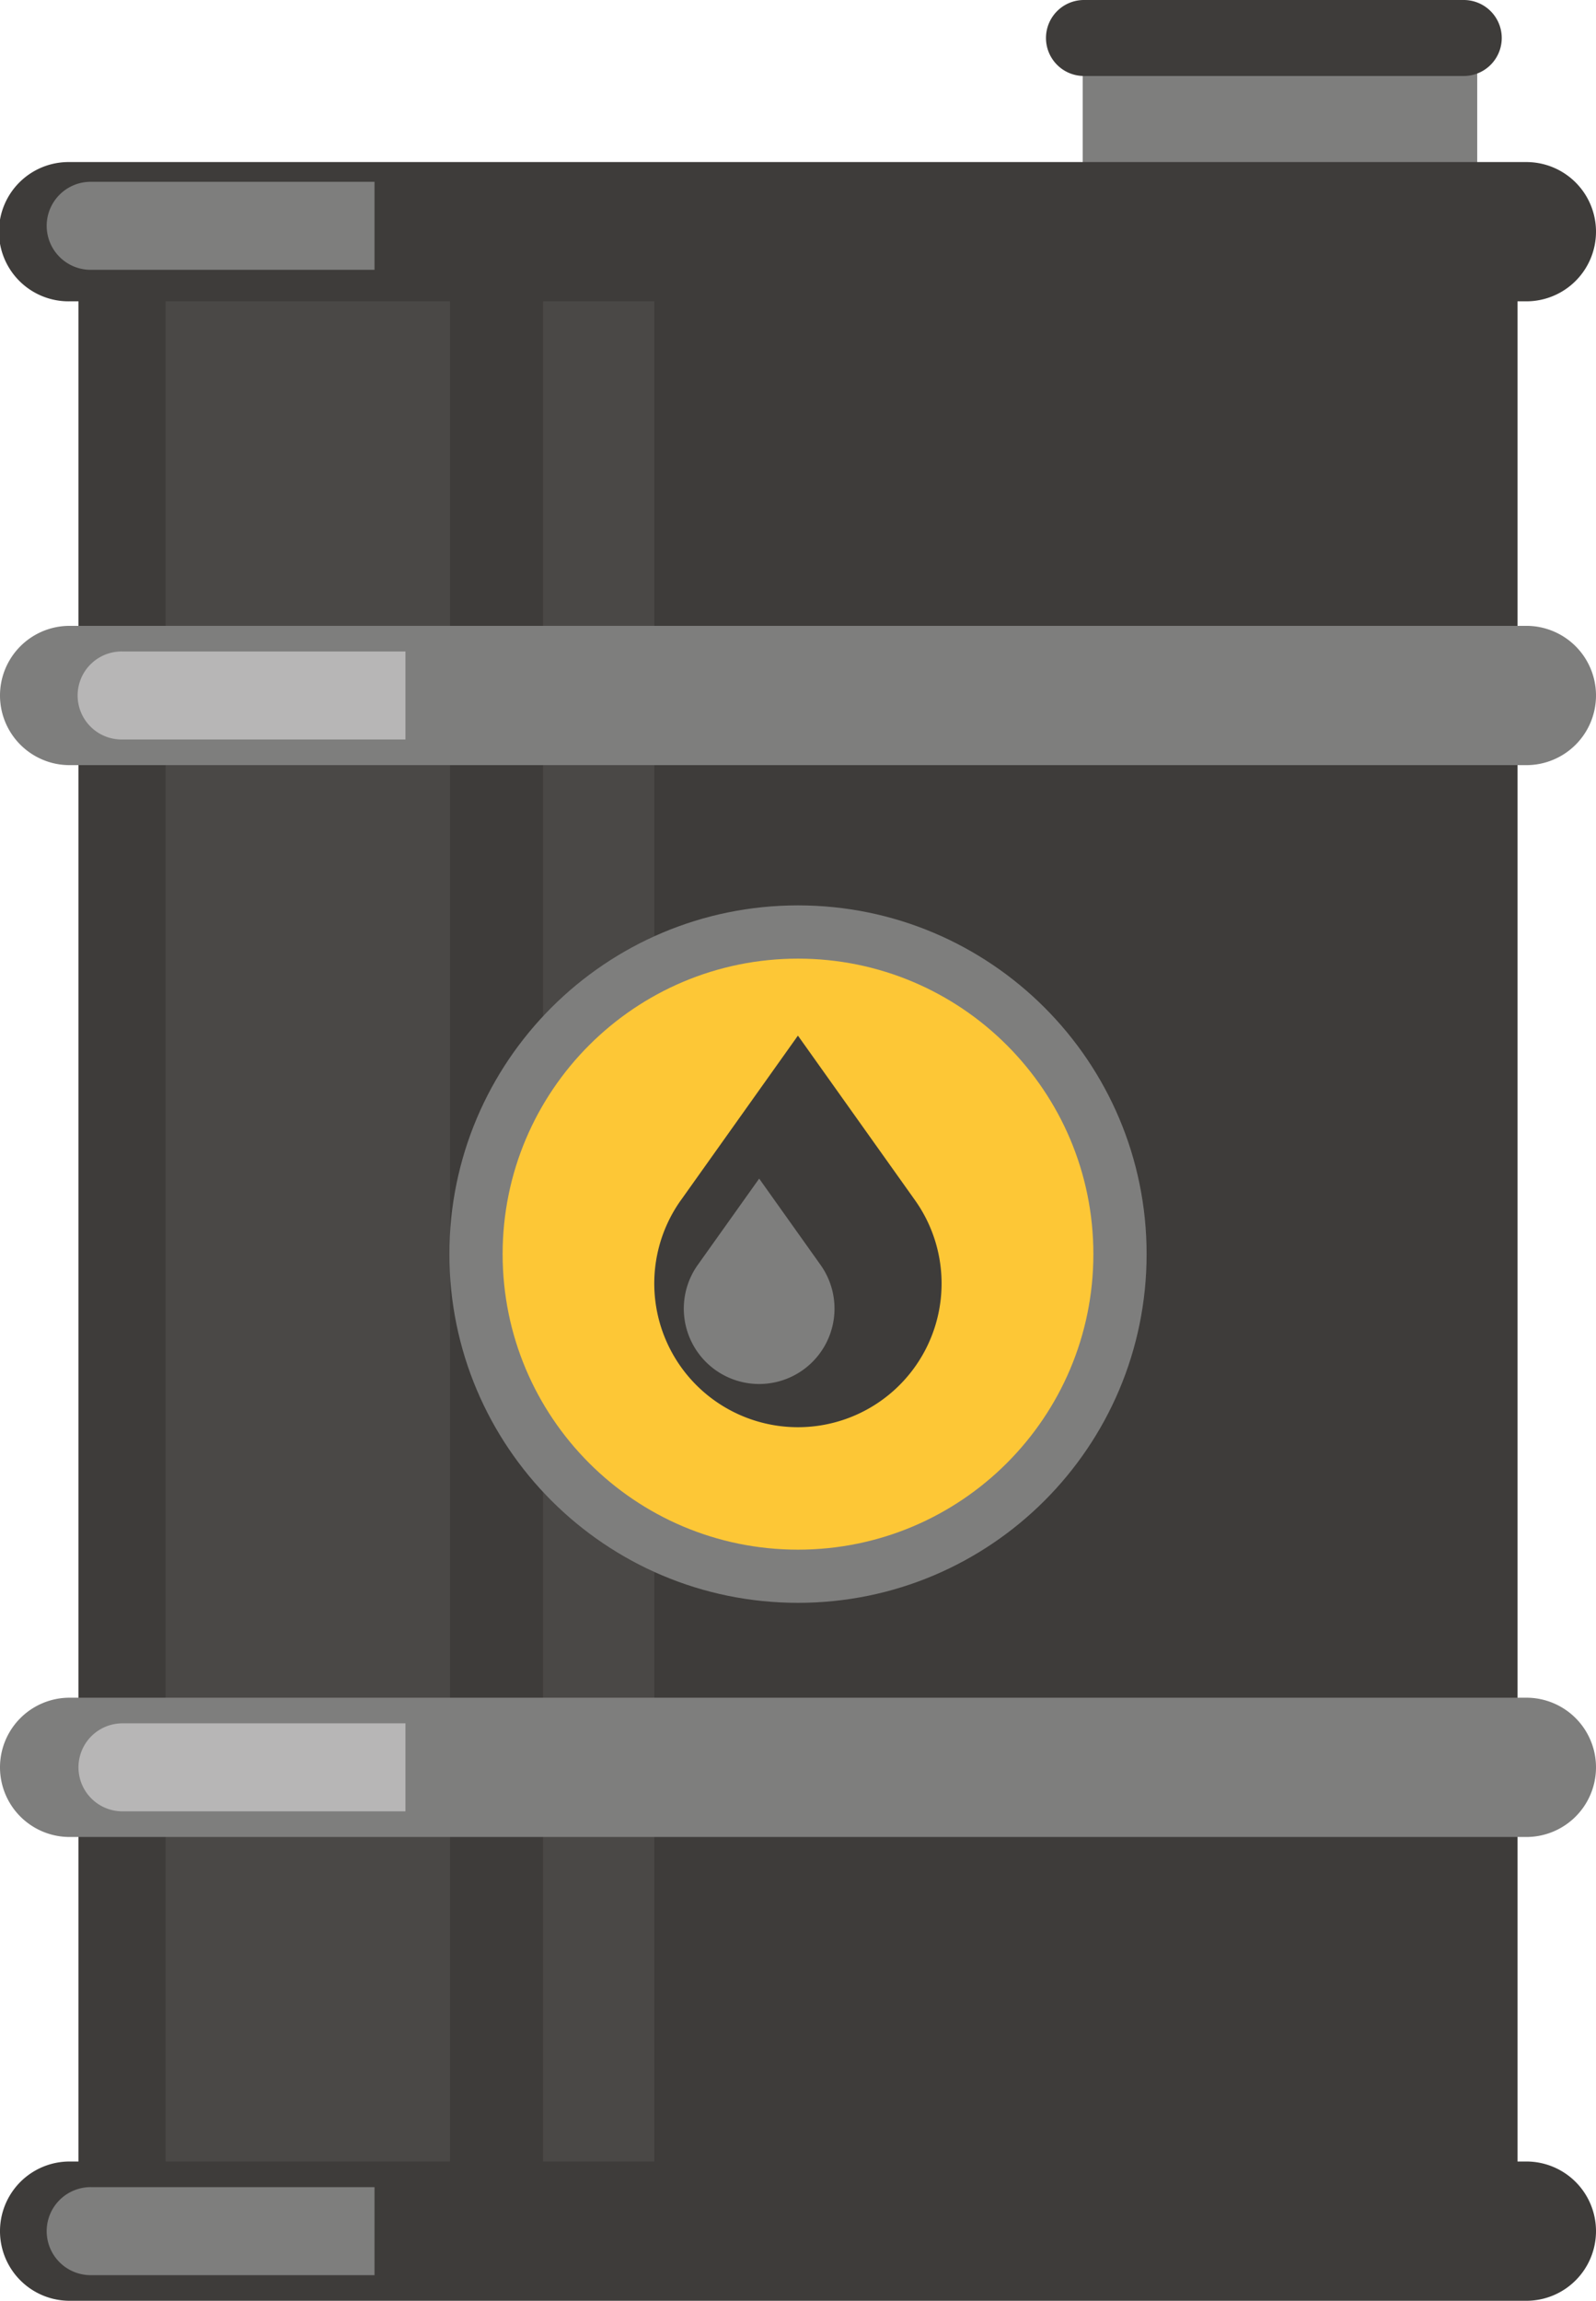 <svg xmlns="http://www.w3.org/2000/svg" viewBox="0 0 1024.1 1475.8"><defs><style>.cls-1{fill:#7e7e7d;}.cls-2{fill:#3e3c3a;}.cls-3{fill:#4a4846;}.cls-4{fill:#b7b6b6;}.cls-5{fill:#fdc736;}</style></defs><g id="Layer_2" data-name="Layer 2"><g id="Capa_2" data-name="Capa 2"><rect class="cls-1" x="694.75" y="18.87" width="253.13" height="92.77"/><rect class="cls-2" x="50.34" y="138.64" width="923.41" height="1302.46"/><rect class="cls-3" x="106.27" y="138.64" width="182.5" height="1302.46"/><rect class="cls-3" x="348.45" y="138.64" width="71.45" height="1302.46"/><path class="cls-1" d="M1024.1,1133.63a44.67,44.67,0,0,1-44.67,44.67H44.67a44.67,44.67,0,0,1,0-89.34H979.43A44.67,44.67,0,0,1,1024.1,1133.63Z"/><path class="cls-1" d="M1024.1,446.11a44.67,44.67,0,0,1-44.67,44.67H44.67a44.67,44.67,0,0,1,0-89.34H979.43A44.67,44.67,0,0,1,1024.1,446.11Z"/><path class="cls-4" d="M260.16,417.88H78.57a28.23,28.23,0,1,0,0,56.45H260.16Z"/><path class="cls-4" d="M260.16,1105.41H78.57a28.22,28.22,0,1,0,0,56.44H260.16Z"/><path class="cls-2" d="M1024.1,148.61a44.67,44.67,0,0,1-44.67,44.67H44.67a44.67,44.67,0,1,1,0-89.33H979.43A44.66,44.66,0,0,1,1024.1,148.61Z"/><path class="cls-2" d="M1024.1,1431.13a44.68,44.68,0,0,1-44.67,44.67H44.67a44.67,44.67,0,0,1,0-89.34H979.43A44.67,44.67,0,0,1,1024.1,1431.13Z"/><path class="cls-1" d="M735.74,804.43c0,123.53-100.15,223.68-223.69,223.68S288.36,928,288.36,804.43,388.51,580.74,512.05,580.74,735.74,680.89,735.74,804.43Z"/><path class="cls-5" d="M701.58,804.43C701.58,909.09,616.73,994,512.05,994S322.52,909.09,322.52,804.43,407.38,614.9,512.05,614.9,701.58,699.75,701.58,804.43Z"/><path class="cls-2" d="M436.92,769.83,512,664.28l75.11,105.55a92.18,92.18,0,1,1-150.21,0Z"/><path class="cls-1" d="M447.73,811.36,487.13,756l39.39,55.36a48.35,48.35,0,1,1-78.79,0Z"/><path class="cls-2" d="M963.62,24.37a24.38,24.38,0,0,1-24.38,24.37H695.54a24.37,24.37,0,1,1,0-48.74h243.7A24.38,24.38,0,0,1,963.62,24.37Z"/><path class="cls-1" d="M240.31,116.62H58.72a28.23,28.23,0,1,0,0,56.45H240.31Z"/><path class="cls-1" d="M240.31,1402.9H58.72a28.23,28.23,0,1,0,0,56.45H240.31Z"/></g></g></svg>